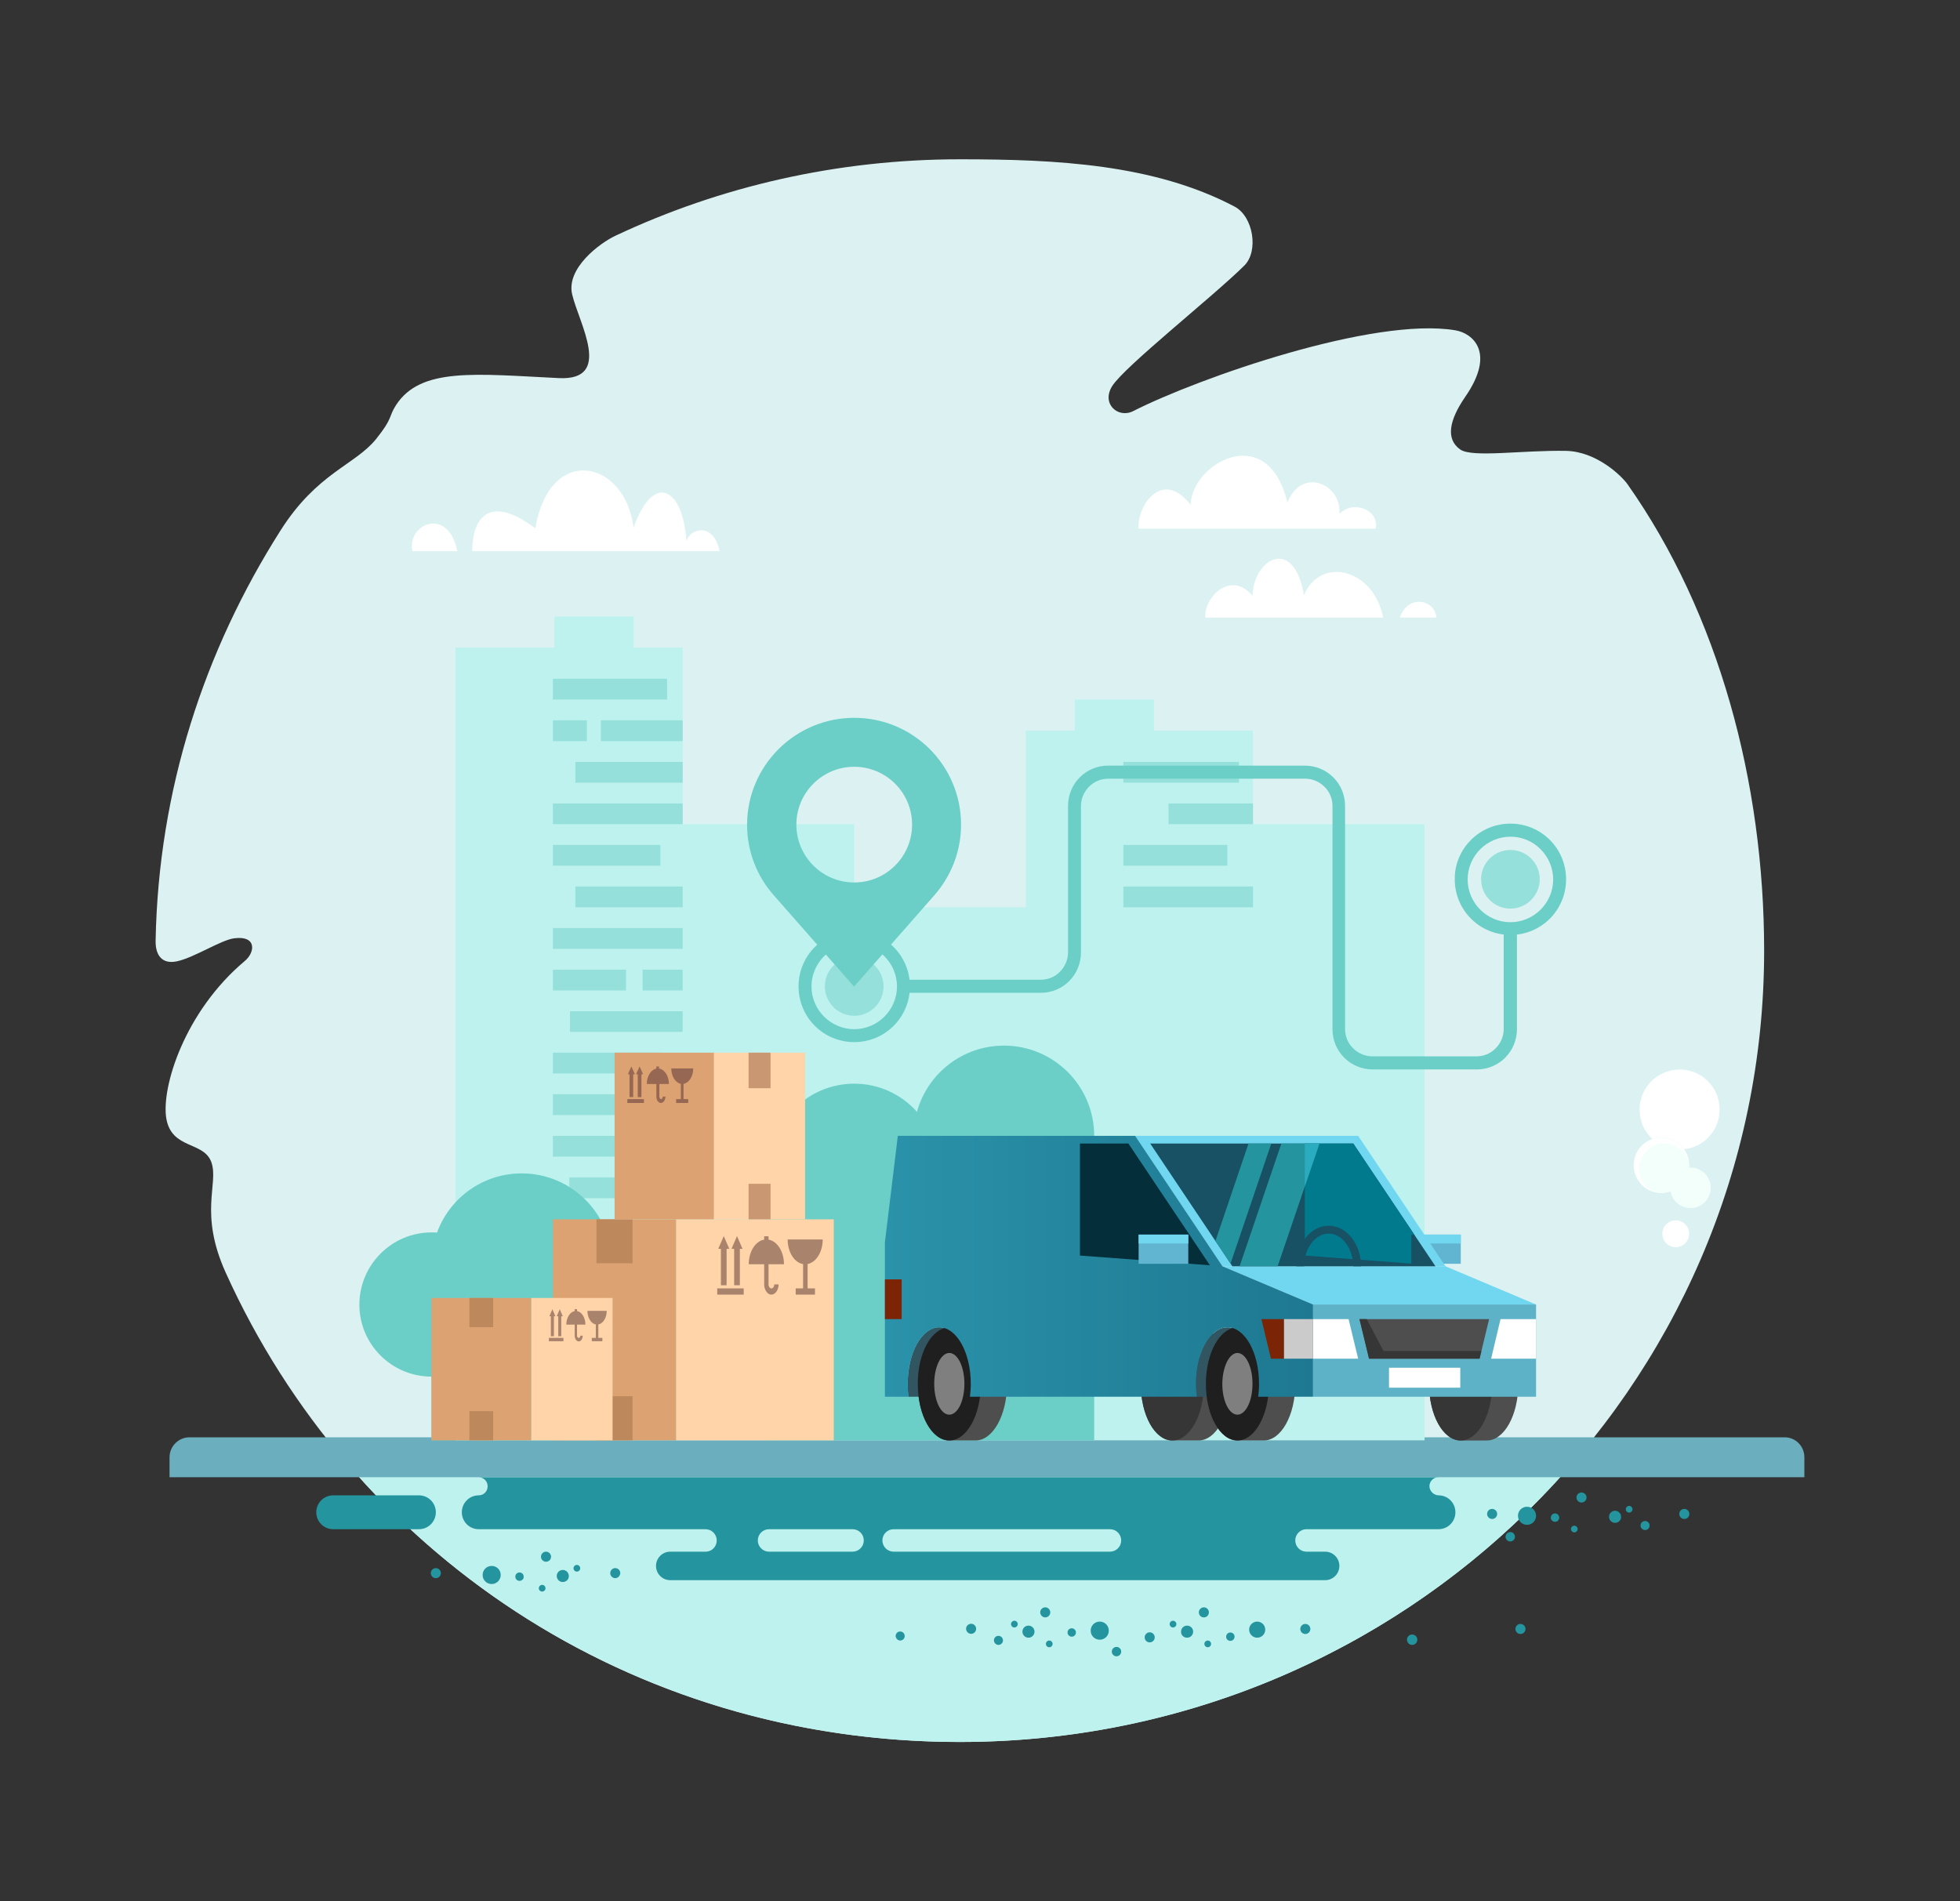 <?xml version="1.0" encoding="utf-8"?>
<!-- Generator: Adobe Illustrator 22.0.0, SVG Export Plug-In . SVG Version: 6.00 Build 0)  -->
<svg version="1.1" id="_x2014_ÎÓÈ_x5F_1" xmlns="http://www.w3.org/2000/svg" xmlns:xlink="http://www.w3.org/1999/xlink"
	 x="0px" y="0px" viewBox="0 0 1168.8 1133.9" style="enable-background:new 0 0 1168.8 1133.9;" xml:space="preserve">
<rect x="0" y="0" width="1168.8" height="1133.9" fill="#333333" stroke="none"/>
<style type="text/css">
	.st0{fill-rule:evenodd;clip-rule:evenodd;fill:#DCF2F2;}
	.st1{fill-rule:evenodd;clip-rule:evenodd;fill:#BDF2EE;}
	.st2{fill-rule:evenodd;clip-rule:evenodd;fill:#FFFFFF;}
	.st3{fill-rule:evenodd;clip-rule:evenodd;fill:#F2FFFA;}
	.st4{fill-rule:evenodd;clip-rule:evenodd;fill:#24949E;}
	.st5{fill:#6BAEBD;}
	.st6{fill-rule:evenodd;clip-rule:evenodd;fill:#96E0DB;}
	.st7{fill-rule:evenodd;clip-rule:evenodd;fill:#6BCFC7;}
	.st8{fill:#6BCFC7;}
	.st9{fill-rule:evenodd;clip-rule:evenodd;fill:#62B5D1;}
	.st10{fill-rule:evenodd;clip-rule:evenodd;fill:#71D7F0;}
	.st11{fill-rule:evenodd;clip-rule:evenodd;fill:#4E4E4E;}
	.st12{fill-rule:evenodd;clip-rule:evenodd;fill:#353635;}
	.st13{fill-rule:evenodd;clip-rule:evenodd;fill:#5DB2C7;}
	.st14{fill-rule:evenodd;clip-rule:evenodd;fill:#315662;}
	.st15{fill-rule:evenodd;clip-rule:evenodd;fill:#1F1F1F;}
	.st16{fill-rule:evenodd;clip-rule:evenodd;fill:url(#SVGID_1_);}
	.st17{fill-rule:evenodd;clip-rule:evenodd;fill:#CBCBCB;}
	.st18{fill-rule:evenodd;clip-rule:evenodd;fill:#7C2506;}
	.st19{fill-rule:evenodd;clip-rule:evenodd;fill:#7F7F7F;}
	.st20{fill-rule:evenodd;clip-rule:evenodd;fill:#175163;}
	.st21{fill-rule:evenodd;clip-rule:evenodd;fill:#042E39;}
	.st22{fill-rule:evenodd;clip-rule:evenodd;fill:#027A8E;}
	.st23{fill:#175163;}
	.st24{fill-rule:evenodd;clip-rule:evenodd;fill:#2BABBF;}
	.st25{fill-rule:evenodd;clip-rule:evenodd;fill:#FFD4A8;}
	.st26{fill-rule:evenodd;clip-rule:evenodd;fill:#DDA272;}
	.st27{fill-rule:evenodd;clip-rule:evenodd;fill:#BD885C;}
	.st28{fill-rule:evenodd;clip-rule:evenodd;fill:#AA836D;}
	.st29{fill-rule:evenodd;clip-rule:evenodd;fill:#C99873;}
	.st30{fill-rule:evenodd;clip-rule:evenodd;fill:#966853;}
</style>
<path class="st0" d="M572.5,95c57.5,0,115.7,2.9,163.7,28.2c11.2,5.9,14.5,26.6,5.8,35.2c-18.2,18.1-71.6,60.3-78.8,71.9
	c-6.6,10.6,3.6,19.4,12.5,14.9c39.3-19.9,143.5-56.4,192.2-48.2c10.1,1.7,24.3,13,5.9,39.6c-9.7,14.1-11.8,25.3-3,31.5
	c7.3,5,37.3,0.3,63.1,0.8c18.3,0.4,33.3,15.1,36.7,20c54.2,77,81.4,177.6,81.4,278.1c0,260.6-214.8,471.9-479.7,471.9
	c-197.3,0-362.7-114-437.7-279.9c-16.1-35.6-4.1-52.8-8.5-65.7c-4.4-12.8-23.6-7.6-26.9-26.1C96,648.7,110,603.3,146,573.1
	c6.2-5.2,7.2-15.3-6.4-13.5c-7.8,1-23.8,11.5-34,13.7c-9.2,2-13-3.9-12.8-12.4c1.7-90,29.1-173,74.4-244.4
	c21.9-34.6,44.4-39,57.1-54.7c10.2-12.7,7.3-13.1,11.8-20.1c14.7-22.9,47.6-18.6,97.3-16.2c32.4,1.5,11.8-32.8,7.8-49.9
	c-3.7-15.6,16.5-30.7,26-35.1C429.3,111.3,499,95,572.5,95L572.5,95z"/>
<path class="st1" d="M194.3,857.2c87.2,111,222.8,181.7,378.1,181.7c153.7,0,290.4-71.1,378.2-181.7H194.3z"/>
<g>
	<path class="st2" d="M319.2,315.1c8.7-50.9,53.8-40.8,58.6-0.3c11.8-33.6,29.4-23.9,31.5,7.6c3.4-8.2,16.5-10.1,19.8,6.3H281.6
		C281.6,309.4,291.2,294.1,319.2,315.1L319.2,315.1z"/>
	<path class="st2" d="M272.7,328.7h-26.8C242.7,312,267.4,302.1,272.7,328.7L272.7,328.7z"/>
	<path class="st2" d="M777.6,355.1c-5.8-35.2-29.9-22.5-30.7,0.2c-13.1-15.6-29.2,1.3-28.1,13h106
		C818.8,338.3,786.7,332,777.6,355.1L777.6,355.1z"/>
	<path class="st2" d="M834.8,368.3h21.8C855.4,357,839.2,354.6,834.8,368.3L834.8,368.3z"/>
	<path class="st2" d="M820.3,315.3c2.6-10.6-12.9-17.7-21.6-8.8c1.7-17.5-22.4-28.6-31-6.7c-11.5-49-56.9-23.8-57.7,1.2
		c-17.4-22-32.2,1.4-31,14.3H820.3L820.3,315.3z"/>
</g>
<g>
	<path class="st2" d="M999.3,727.8c4.4,0,8,3.6,8,8c0,4.4-3.6,8-8,8c-4.4,0-8-3.6-8-8C991.3,731.4,994.9,727.8,999.3,727.8
		L999.3,727.8z"/>
	<path class="st2" d="M999,638c13.1-1.5,24.9,8,26.3,21.1c1.5,13.1-8,24.9-21,26.3c-3.4-4.8-9.1-7.6-15.4-6.9
		c-1.2,0.1-2.4,0.4-3.5,0.8c-4.1-3.8-6.9-8.9-7.5-14.9C976.4,651.3,985.9,639.5,999,638L999,638z"/>
	<path class="st2" d="M988.9,678.5c9.1-1,17.2,5.5,18.3,14.6c1,9.1-5.5,17.2-14.6,18.3c-9.1,1-17.2-5.5-18.3-14.6
		C973.3,687.7,979.8,679.5,988.9,678.5L988.9,678.5z"/>
	<path class="st3" d="M1007.2,696.4c6.5-0.5,12.2,4.2,12.9,10.7c0.7,6.6-4,12.6-10.7,13.3c-6.4,0.7-12.2-3.7-13.2-10
		c-1.2,0.4-2.4,0.7-3.6,0.8c-2.5,0.3-5,0-7.3-0.8c-4.2-2.3-7.2-6.5-7.8-11.6c-0.9-8.3,5.1-15.8,13.3-16.7
		c7.6-0.8,14.6,4.1,16.3,11.4C1007.3,694.6,1007.3,695.5,1007.2,696.4L1007.2,696.4z"/>
</g>
<g>
	<path class="st4" d="M981,912.5c-1.5,0-2.7-1.2-2.7-2.7c0-1.5,1.2-2.7,2.7-2.7c1.5,0,2.7,1.2,2.7,2.7
		C983.7,911.4,982.5,912.5,981,912.5L981,912.5z"/>
	<path class="st4" d="M910.6,909.4c-3,0-5.4-2.4-5.4-5.4c0-3,2.4-5.4,5.4-5.4c3,0,5.4,2.4,5.4,5.4C916,907,913.6,909.4,910.6,909.4
		L910.6,909.4z"/>
	<path class="st4" d="M963.1,908.2c-2,0-3.6-1.6-3.6-3.6c0-2,1.6-3.6,3.6-3.6c2,0,3.6,1.6,3.6,3.6
		C966.8,906.6,965.2,908.2,963.1,908.2L963.1,908.2z"/>
	<path class="st4" d="M938.8,913.9c-1.1,0-2-0.9-2-2s0.9-2,2-2c1.1,0,2,0.9,2,2S939.9,913.9,938.8,913.9L938.8,913.9z"/>
	<path class="st4" d="M900.6,919.3c-1.6,0-2.8-1.3-2.8-2.8c0-1.6,1.3-2.8,2.8-2.8c1.6,0,2.8,1.3,2.8,2.8
		C903.5,918,902.2,919.3,900.6,919.3L900.6,919.3z"/>
	<path class="st4" d="M927.3,907.6c-1.4,0-2.5-1.1-2.5-2.5s1.1-2.5,2.5-2.5c1.4,0,2.5,1.1,2.5,2.5S928.7,907.6,927.3,907.6
		L927.3,907.6z"/>
	<path class="st4" d="M1004.4,905.9c-1.6,0-3-1.3-3-3s1.3-3,3-3c1.6,0,3,1.3,3,3S1006.1,905.9,1004.4,905.9L1004.4,905.9z"/>
	<path class="st4" d="M889.8,905.9c-1.6,0-3-1.3-3-3s1.3-3,3-3c1.6,0,3,1.3,3,3S891.4,905.9,889.8,905.9L889.8,905.9z"/>
	<path class="st4" d="M971.5,902.1c-1.1,0-2-0.9-2-2c0-1.1,0.9-2,2-2c1.1,0,2,0.9,2,2C973.5,901.2,972.6,902.1,971.5,902.1
		L971.5,902.1z"/>
	<path class="st4" d="M943.1,896.1c-1.6,0-3-1.3-3-3c0-1.6,1.3-3,3-3c1.6,0,3,1.3,3,3C946.1,894.8,944.7,896.1,943.1,896.1
		L943.1,896.1z"/>
</g>
<g>
	<path class="st4" d="M595.4,981c1.5,0,2.7-1.2,2.7-2.7c0-1.5-1.2-2.7-2.7-2.7c-1.5,0-2.7,1.2-2.7,2.7
		C592.8,979.9,594,981,595.4,981L595.4,981z"/>
	<path class="st4" d="M655.8,977.9c3,0,5.4-2.4,5.4-5.4c0-3-2.4-5.4-5.4-5.4c-3,0-5.4,2.4-5.4,5.4
		C650.4,975.5,652.8,977.9,655.8,977.9L655.8,977.9z"/>
	<path class="st4" d="M613.3,976.7c2,0,3.6-1.6,3.6-3.6c0-2-1.6-3.6-3.6-3.6c-2,0-3.6,1.6-3.6,3.6
		C609.7,975.1,611.3,976.7,613.3,976.7L613.3,976.7z"/>
	<path class="st4" d="M625.7,982.4c1.1,0,2-0.9,2-2c0-1.1-0.9-2-2-2c-1.1,0-2,0.9-2,2C623.7,981.5,624.6,982.4,625.7,982.4
		L625.7,982.4z"/>
	<path class="st4" d="M665.8,987.8c1.6,0,2.8-1.3,2.8-2.8c0-1.6-1.3-2.8-2.8-2.8c-1.6,0-2.8,1.3-2.8,2.8
		C663,986.5,664.2,987.8,665.8,987.8L665.8,987.8z"/>
	<path class="st4" d="M639.1,976.1c1.4,0,2.5-1.1,2.5-2.5c0-1.4-1.1-2.5-2.5-2.5c-1.4,0-2.5,1.1-2.5,2.5
		C636.6,974.9,637.7,976.1,639.1,976.1L639.1,976.1z"/>
	<path class="st4" d="M579.1,974.4c1.6,0,3-1.3,3-3c0-1.6-1.3-3-3-3c-1.6,0-3,1.3-3,3C576.1,973,577.5,974.4,579.1,974.4
		L579.1,974.4z"/>
	<path class="st4" d="M685.6,979.5c1.6,0,3-1.3,3-3c0-1.6-1.3-3-3-3c-1.6,0-3,1.3-3,3C682.6,978.2,683.9,979.5,685.6,979.5
		L685.6,979.5z"/>
	<path class="st4" d="M604.9,970.6c1.1,0,2-0.9,2-2c0-1.1-0.9-2-2-2s-2,0.9-2,2C602.9,969.7,603.8,970.6,604.9,970.6L604.9,970.6z"
		/>
	<path class="st4" d="M623.3,964.6c1.6,0,3-1.3,3-3c0-1.6-1.3-3-3-3c-1.6,0-3,1.3-3,3C620.4,963.3,621.7,964.6,623.3,964.6
		L623.3,964.6z"/>
	<path class="st4" d="M749.7,976.7c2.7,0,4.8-2.2,4.8-4.8c0-2.7-2.2-4.8-4.8-4.8c-2.7,0-4.8,2.2-4.8,4.8
		C744.9,974.6,747.1,976.7,749.7,976.7L749.7,976.7z"/>
	<path class="st4" d="M707.9,976.7c2,0,3.6-1.6,3.6-3.6c0-2-1.6-3.6-3.6-3.6c-2,0-3.6,1.6-3.6,3.6
		C704.2,975.1,705.8,976.7,707.9,976.7L707.9,976.7z"/>
	<path class="st4" d="M720.2,982.4c1.1,0,2-0.9,2-2c0-1.1-0.9-2-2-2c-1.1,0-2,0.9-2,2C718.2,981.5,719.1,982.4,720.2,982.4
		L720.2,982.4z"/>
	<path class="st4" d="M733.7,978.6c1.4,0,2.5-1.1,2.5-2.5c0-1.4-1.1-2.5-2.5-2.5c-1.4,0-2.5,1.1-2.5,2.5
		C731.1,977.5,732.3,978.6,733.7,978.6L733.7,978.6z"/>
	<path class="st4" d="M778.4,974.5c1.6,0,3-1.3,3-3c0-1.6-1.3-3-3-3c-1.6,0-3,1.3-3,3C775.4,973.2,776.8,974.5,778.4,974.5
		L778.4,974.5z"/>
	<path class="st4" d="M699.5,970.6c1.1,0,2-0.9,2-2c0-1.1-0.9-2-2-2c-1.1,0-2,0.9-2,2C697.5,969.7,698.4,970.6,699.5,970.6
		L699.5,970.6z"/>
	<path class="st4" d="M717.9,964.6c1.6,0,3-1.3,3-3c0-1.6-1.3-3-3-3c-1.6,0-3,1.3-3,3C714.9,963.3,716.2,964.6,717.9,964.6
		L717.9,964.6z"/>
	<path class="st4" d="M536.8,978.4c1.5,0,2.7-1.2,2.7-2.7c0-1.5-1.2-2.7-2.7-2.7c-1.5,0-2.7,1.2-2.7,2.7
		C534.2,977.2,535.4,978.4,536.8,978.4L536.8,978.4z"/>
	<path class="st4" d="M842.1,981c1.7,0,3.1-1.4,3.1-3.1c0-1.7-1.4-3.1-3.1-3.1c-1.7,0-3.1,1.4-3.1,3.1
		C839.1,979.7,840.4,981,842.1,981L842.1,981z"/>
	<path class="st4" d="M906.7,974.5c1.6,0,3-1.3,3-3c0-1.6-1.3-3-3-3s-3,1.3-3,3C903.7,973.2,905.1,974.5,906.7,974.5L906.7,974.5z"
		/>
</g>
<path class="st4" d="M857.8,891.8c5.6,0,10.1,4.5,10.1,10.1c0,5.6-4.5,10.1-10.1,10.1h-78.7c-3.7,0-6.7,3-6.7,6.7
	c0,3.7,3,6.7,6.6,6.7h11.2c4.7,0,8.5,3.8,8.5,8.5c0,4.7-3.8,8.5-8.5,8.5H399.7c-4.7,0-8.5-3.8-8.5-8.5c0-4.7,3.8-8.5,8.5-8.5h21.1
	c3.7,0,6.6-3,6.6-6.7c0-3.7-3-6.7-6.7-6.7H285.5c-5.6,0-10.1-4.5-10.1-10.1c0-5.6,4.5-10.1,10.1-10.1c3,0,5.3-2.4,5.3-5.4
	c0-3-2.4-5.4-5.4-5.4h572.4c-3,0-5.4,2.4-5.4,5.4C852.5,889.3,854.9,891.7,857.8,891.8L857.8,891.8z"/>
<path class="st4" d="M249.8,912c5.6,0,10.1-4.5,10.1-10.1c0-5.6-4.5-10.1-10.1-10.1h-51.1c-5.6,0-10.1,4.5-10.1,10.1
	c0,5.6,4.5,10.1,10.1,10.1H249.8L249.8,912z"/>
<path class="st1" d="M661.9,912c3.7,0,6.7,3,6.7,6.7c0,3.7-3,6.7-6.7,6.7h-129c-3.7,0-6.7-3-6.7-6.7c0-3.7,3-6.7,6.7-6.7L661.9,912
	L661.9,912z"/>
<path class="st1" d="M508.4,912c3.7,0,6.7,3,6.7,6.7c0,3.7-3,6.7-6.7,6.7h-49.8c-3.7,0-6.7-3-6.7-6.7c0-3.7,3-6.7,6.7-6.7L508.4,912
	L508.4,912z"/>
<g>
	<path class="st4" d="M293.2,944.7c-3,0-5.4-2.4-5.4-5.4c0-3,2.4-5.4,5.4-5.4c3,0,5.4,2.4,5.4,5.4
		C298.6,942.2,296.2,944.7,293.2,944.7L293.2,944.7z"/>
	<path class="st4" d="M335.6,943.5c-2,0-3.6-1.6-3.6-3.6c0-2,1.6-3.6,3.6-3.6c2,0,3.6,1.6,3.6,3.6
		C339.3,941.9,337.6,943.5,335.6,943.5L335.6,943.5z"/>
	<path class="st4" d="M323.3,949.2c-1.1,0-2-0.9-2-2c0-1.1,0.9-2,2-2c1.1,0,2,0.9,2,2C325.3,948.3,324.4,949.2,323.3,949.2
		L323.3,949.2z"/>
	<path class="st4" d="M309.8,942.8c-1.4,0-2.5-1.1-2.5-2.5c0-1.4,1.1-2.5,2.5-2.5s2.5,1.1,2.5,2.5
		C312.4,941.7,311.2,942.8,309.8,942.8L309.8,942.8z"/>
	<path class="st4" d="M366.9,941.2c-1.6,0-3-1.3-3-3c0-1.6,1.3-3,3-3c1.6,0,3,1.3,3,3C369.8,939.8,368.5,941.2,366.9,941.2
		L366.9,941.2z"/>
	<path class="st4" d="M259.9,941.2c-1.6,0-3-1.3-3-3c0-1.6,1.3-3,3-3c1.6,0,3,1.3,3,3C262.9,939.8,261.6,941.2,259.9,941.2
		L259.9,941.2z"/>
	<path class="st4" d="M344,937.3c-1.1,0-2-0.9-2-2c0-1.1,0.9-2,2-2c1.1,0,2,0.9,2,2C346,936.4,345.1,937.3,344,937.3L344,937.3z"/>
	<path class="st4" d="M325.6,931.4c-1.6,0-3-1.3-3-3c0-1.6,1.3-3,3-3c1.6,0,3,1.3,3,3C328.6,930.1,327.3,931.4,325.6,931.4
		L325.6,931.4z"/>
</g>
<path class="st5" d="M1076,869.1c0-6.6-5.3-12-11.9-11.9h-951c-6.6-0.1-12,5.4-12,11.9c0,0,0,0,0,0h0V881h12v0l951,0v0h11.9V869.1
	L1076,869.1L1076,869.1z"/>
<polygon class="st1" points="849.5,859 271.6,859 271.6,386.2 330.6,386.2 330.6,367.7 377.9,367.7 377.9,386.2 407.1,386.2 
	407.1,491.5 509.4,491.5 509.4,541.1 611.7,541.1 611.7,435.8 640.9,435.8 640.9,417.2 688.1,417.2 688.1,435.8 747.2,435.8 
	747.2,491.5 849.5,491.5 849.5,859 "/>
<g>
	<polygon class="st6" points="696.8,479.2 747.2,479.2 747.2,491.5 696.8,491.5 696.8,479.2 	"/>
	<polygon class="st6" points="669.9,454.4 738.8,454.4 738.8,466.8 669.9,466.8 669.9,454.4 	"/>
	<polygon class="st6" points="669.9,503.9 731.9,503.9 731.9,516.3 669.9,516.3 669.9,503.9 	"/>
	<polygon class="st6" points="669.9,528.7 747.2,528.7 747.2,541.1 669.9,541.1 669.9,528.7 	"/>
</g>
<g>
	<polygon class="st6" points="329.7,479.2 407.1,479.2 407.1,491.5 329.7,491.5 329.7,479.2 	"/>
	<polygon class="st6" points="343.1,454.4 407.1,454.4 407.1,466.8 343.1,466.8 343.1,454.4 	"/>
	<polygon class="st6" points="329.7,503.9 393.8,503.9 393.8,516.3 329.7,516.3 329.7,503.9 	"/>
	<polygon class="st6" points="343.1,528.7 407.1,528.7 407.1,541.1 343.1,541.1 343.1,528.7 	"/>
	<polygon class="st6" points="329.7,553.5 407.1,553.5 407.1,565.9 329.7,565.9 329.7,553.5 	"/>
	<polygon class="st6" points="329.7,578.3 373.3,578.3 373.3,590.7 329.7,590.7 329.7,578.3 	"/>
	<polygon class="st6" points="339.9,603.1 407.1,603.1 407.1,615.4 339.9,615.4 339.9,603.1 	"/>
	<polygon class="st6" points="329.7,627.8 393.8,627.8 393.8,640.2 329.7,640.2 329.7,627.8 	"/>
	<polygon class="st6" points="329.7,652.6 407.1,652.6 407.1,665 329.7,665 329.7,652.6 	"/>
	<polygon class="st6" points="329.7,429.6 350,429.6 350,442 329.7,442 329.7,429.6 	"/>
	<polygon class="st6" points="329.7,404.8 397.8,404.8 397.8,417.2 329.7,417.2 329.7,404.8 	"/>
	<polygon class="st6" points="329.7,677.4 407.1,677.4 407.1,689.8 329.7,689.8 329.7,677.4 	"/>
	<polygon class="st6" points="339.5,702.2 407.1,702.2 407.1,714.6 339.5,714.6 339.5,702.2 	"/>
	<polygon class="st6" points="383.2,578.3 407.1,578.3 407.1,590.7 383.2,590.7 383.2,578.3 	"/>
	<polygon class="st6" points="358.3,429.6 407.1,429.6 407.1,442 358.3,442 358.3,429.6 	"/>
</g>
<path class="st7" d="M257.3,735c1.1,0,2.2,0,3.3,0.1c7.5-20.6,27.3-35.3,50.5-35.3c29.7,0,53.8,24.1,53.8,53.8l0,0V859H257.3v-38
	c-23.7,0-43-19.2-43-43C214.4,754.3,233.6,735,257.3,735L257.3,735z"/>
<path class="st7" d="M598.7,623.6c29.7,0,53.8,24.1,53.8,53.8V859h-93h-14.6h-85.6V696.4c0-27.7,22.4-50.1,50.1-50.1
	c14.9,0,28.3,6.5,37.4,16.8C553.1,640.3,573.9,623.6,598.7,623.6L598.7,623.6z"/>
<path class="st6" d="M509.4,570.8c9.7,0,17.5,7.9,17.5,17.5c0,9.7-7.9,17.5-17.5,17.5c-9.7,0-17.5-7.9-17.5-17.5
	C491.8,578.7,499.7,570.8,509.4,570.8L509.4,570.8z"/>
<path class="st8" d="M509.4,555.1c9.2,0,17.5,3.7,23.5,9.7c6,6,9.7,14.3,9.7,23.5c0,9.2-3.7,17.5-9.7,23.5c-6,6-14.3,9.7-23.5,9.7
	c-9.2,0-17.5-3.7-23.5-9.7c-6-6-9.7-14.3-9.7-23.5c0-9.2,3.7-17.5,9.7-23.5C491.9,558.8,500.2,555.1,509.4,555.1L509.4,555.1z
	 M527.4,570.3c-4.6-4.6-11-7.5-18-7.5c-7,0-13.4,2.9-18,7.5c-4.6,4.6-7.5,11-7.5,18c0,7,2.9,13.4,7.5,18c4.6,4.6,11,7.5,18,7.5
	c7,0,13.4-2.9,18-7.5c4.6-4.6,7.5-11,7.5-18C534.9,581.3,532,574.9,527.4,570.3L527.4,570.3z"/>
<path class="st6" d="M900.7,506.9c-9.7,0-17.5,7.9-17.5,17.5c0,9.7,7.9,17.5,17.5,17.5s17.5-7.9,17.5-17.5
	C918.2,514.8,910.4,506.9,900.7,506.9L900.7,506.9z"/>
<path class="st8" d="M900.7,499c-7,0-13.4,2.9-18,7.5c-4.6,4.6-7.5,11-7.5,18c0,7,2.9,13.4,7.5,18c4.6,4.6,11,7.5,18,7.5
	c7,0,13.4-2.9,18-7.5c4.6-4.6,7.5-11,7.5-18c0-7-2.9-13.4-7.5-18C914.1,501.8,907.7,499,900.7,499L900.7,499z M877.2,500.9
	c6-6,14.3-9.7,23.5-9.7c9.2,0,17.5,3.7,23.5,9.7c6,6,9.7,14.3,9.7,23.5c0,9.2-3.7,17.5-9.7,23.5c-6,6-14.3,9.7-23.5,9.7
	c-9.2,0-17.5-3.7-23.5-9.7c-6-6-9.7-14.3-9.7-23.5C867.4,515.3,871.1,507,877.2,500.9L877.2,500.9z"/>
<path class="st7" d="M509.4,428.1c35.2,0,63.7,28.5,63.7,63.7c0,16.1-6,30.8-15.9,42.1l0,0l-47.9,54.5l-47.9-54.5l0,0
	c-9.9-11.2-15.9-25.9-15.9-42.1C445.6,456.6,474.2,428.1,509.4,428.1L509.4,428.1z M509.4,457.3c19,0,34.5,15.4,34.5,34.5
	c0,19-15.4,34.5-34.5,34.5c-19,0-34.5-15.4-34.5-34.5C474.9,472.8,490.3,457.3,509.4,457.3L509.4,457.3z"/>
<path class="st8" d="M904.6,553.8v60h0c0,6.6-2.7,12.7-7,17c-4.4,4.4-10.4,7-17,7h-62c-6.6,0-12.7-2.7-17-7c-4.4-4.4-7-10.4-7-17
	l0,0V480.7l0,0c0-4.5-1.8-8.6-4.8-11.5c-2.9-2.9-7-4.8-11.5-4.8H660.9c-4.5,0-8.6,1.8-11.5,4.8c-2.9,2.9-4.8,7-4.8,11.5l0,0v87.4h0
	c0,6.6-2.7,12.7-7,17c-4.4,4.4-10.4,7-17,7h-81.9v-7.8h81.9c4.5,0,8.6-1.8,11.5-4.8c2.9-2.9,4.8-7,4.8-11.5l0,0v-87.4h0
	c0-6.6,2.7-12.7,7-17c4.4-4.4,10.4-7,17-7h117.2c6.6,0,12.7,2.7,17,7c4.4,4.4,7,10.4,7,17l0,0v133.1h0c0,4.5,1.8,8.6,4.8,11.5
	c2.9,2.9,7,4.8,11.5,4.8h62c4.5,0,8.6-1.8,11.5-4.8c2.9-2.9,4.8-7,4.8-11.5h0v-60H904.6L904.6,553.8z"/>
<polygon class="st9" points="841.6,736.3 871.1,736.3 871.1,753.7 841.6,753.7 841.6,736.3 "/>
<polygon class="st10" points="841.6,736.3 871.1,736.3 871.1,741.6 841.6,741.6 841.6,736.3 "/>
<path class="st11" d="M714.7,791.7c10.4,0,18.8,15.1,18.8,33.7c0,18.6-8.4,33.7-18.8,33.7h-15.6c-10.4,0-18.8-15.1-18.8-33.7
	c0-18.6,8.4-33.7,18.8-33.7H714.7L714.7,791.7z"/>
<path class="st12" d="M699.1,791.7c10.4,0,18.8,15.1,18.8,33.7c0,18.6-8.4,33.7-18.8,33.7c-10.4,0-18.8-15.1-18.8-33.7
	C680.2,806.7,688.7,791.7,699.1,791.7L699.1,791.7z"/>
<path class="st11" d="M886.6,791.7c10.4,0,18.8,15.1,18.8,33.7c0,18.6-8.4,33.7-18.8,33.7H871c-10.4,0-18.8-15.1-18.8-33.7
	c0-18.6,8.4-33.7,18.8-33.7H886.6L886.6,791.7z"/>
<path class="st12" d="M871,791.7c10.4,0,18.8,15.1,18.8,33.7c0,18.6-8.4,33.7-18.8,33.7c-10.4,0-18.8-15.1-18.8-33.7
	C852.1,806.7,860.5,791.7,871,791.7L871,791.7z"/>
<path class="st11" d="M581.7,791.7c10.4,0,18.8,15.1,18.8,33.7c0,18.6-8.4,33.7-18.8,33.7h-15.6c-10.4,0-18.8-15.1-18.8-33.7
	c0-18.6,8.4-33.7,18.8-33.7H581.7L581.7,791.7z"/>
<path class="st11" d="M753.6,791.7c10.4,0,18.8,15.1,18.8,33.7c0,18.6-8.4,33.7-18.8,33.7h-15.6c-10.4,0-18.8-15.1-18.8-33.7
	c0-18.6,8.4-33.7,18.8-33.7H753.6L753.6,791.7z"/>
<polygon class="st10" points="676.8,677.4 809.9,677.4 862,755.2 729,755.2 676.8,677.4 "/>
<polygon class="st10" points="729,755.2 862,755.2 916,778 783,778 729,755.2 "/>
<polygon class="st13" points="783,833 916,833 916,778 783,778 783,833 "/>
<polygon class="st2" points="783,786.7 804.2,786.7 809.9,810.3 783,810.3 783,786.7 "/>
<polygon class="st11" points="810.7,786.7 888,786.7 882.3,810.3 816.4,810.3 810.7,786.7 "/>
<polygon class="st2" points="916,786.7 894.8,786.7 889.2,810.3 916,810.3 916,786.7 "/>
<polygon class="st2" points="828.3,827.6 870.8,827.6 870.8,815.7 828.3,815.7 828.3,827.6 "/>
<path class="st14" d="M541.7,833h36.7c0.3-2.5,0.5-5,0.5-7.7c0-18.6-8.4-33.7-18.8-33.7c-10.4,0-18.8,15.1-18.8,33.7
	C541.2,828,541.4,830.5,541.7,833L541.7,833z"/>
<path class="st14" d="M713.6,833h36.7c0.3-2.5,0.5-5,0.5-7.7c0-18.6-8.4-33.7-18.8-33.7c-10.4,0-18.8,15.1-18.8,33.7
	C713.1,828,713.3,830.5,713.6,833L713.6,833z"/>
<path class="st15" d="M566.1,791.7c10.4,0,18.8,15.1,18.8,33.7c0,18.6-8.4,33.7-18.8,33.7c-10.4,0-18.8-15.1-18.8-33.7
	C547.2,806.7,555.7,791.7,566.1,791.7L566.1,791.7z"/>
<path class="st15" d="M737.9,791.7c10.4,0,18.8,15.1,18.8,33.7c0,18.6-8.4,33.7-18.8,33.7c-10.4,0-18.8-15.1-18.8-33.7
	C719.1,806.7,727.5,791.7,737.9,791.7L737.9,791.7z"/>
<linearGradient id="SVGID_1_" gradientUnits="userSpaceOnUse" x1="527.656" y1="755.193" x2="783.005" y2="755.193">
	<stop  offset="0" style="stop-color:#2A92AA"/>
	<stop  offset="1" style="stop-color:#1E7891"/>
</linearGradient>
<path class="st16" d="M535.4,677.4h141.5l52.1,77.8l54,22.8v55h-32.7c0.3-2.5,0.5-5,0.5-7.7c0-18.6-8.4-33.7-18.8-33.7
	c-10.4,0-18.8,15.1-18.8,33.7c0,2.6,0.2,5.2,0.5,7.7H578.4c0.3-2.5,0.5-5,0.5-7.7c0-18.6-8.4-33.7-18.8-33.7
	c-10.4,0-18.8,15.1-18.8,33.7c0,2.6,0.2,5.2,0.5,7.7h-14.1v-92.2L535.4,677.4L535.4,677.4z"/>
<polygon class="st17" points="783,786.7 765.6,786.7 765.6,810.3 783,810.3 783,786.7 "/>
<polygon class="st18" points="537.7,763 527.7,763 527.7,786.7 537.7,786.7 537.7,763 "/>
<path class="st19" d="M566.1,806.9c5,0,9,8.2,9,18.4c0,10.2-4,18.4-9,18.4c-5,0-9-8.2-9-18.4C557.1,815.2,561.1,806.9,566.1,806.9
	L566.1,806.9z"/>
<path class="st19" d="M737.9,806.9c5,0,9,8.2,9,18.4c0,10.2-4,18.4-9,18.4c-5,0-9-8.2-9-18.4C729,815.2,733,806.9,737.9,806.9
	L737.9,806.9z"/>
<polygon class="st18" points="765.6,786.7 752.2,786.7 757.9,810.3 765.6,810.3 765.6,786.7 "/>
<polygon class="st20" points="685.9,682 807,682 856,755.2 734.9,755.2 685.9,682 "/>
<polygon class="st21" points="644,682 672.9,682 721.5,754.6 644,748.8 644,682 "/>
<polygon class="st22" points="778.1,682 807,682 843.4,736.3 841.6,736.3 841.6,753.6 778.1,748.8 778.1,682 "/>
<polygon class="st9" points="679,736.3 708.6,736.3 708.6,753.7 679,753.7 679,736.3 "/>
<path class="st23" d="M773,755.2c0-6.6,2.1-12.5,5.5-16.9c3.5-4.5,8.4-7.3,13.8-7.3c5.4,0,10.3,2.8,13.8,7.3
	c3.4,4.3,5.5,10.3,5.5,16.9h-4.7c0-5.5-1.7-10.5-4.5-14c-2.6-3.4-6.2-5.5-10.1-5.5s-7.5,2.1-10.1,5.5c-2.8,3.6-4.5,8.5-4.5,14H773
	L773,755.2z"/>
<polygon class="st10" points="679,736.3 708.6,736.3 708.6,741.6 679,741.6 679,736.3 "/>
<polygon class="st12" points="883.4,805.7 825,805.7 815,786.7 810.7,786.7 816.4,810.3 882.3,810.3 883.4,805.7 "/>
<polygon class="st4" points="724.8,740.1 744.5,682 758.1,682 733.8,753.6 724.8,740.1 "/>
<polygon class="st4" points="739.2,755.2 764.1,682 786.8,682 761.9,755.2 739.2,755.2 "/>
<polygon class="st24" points="778.1,682 786.8,682 778.1,707.5 778.1,682 "/>
<polygon class="st25" points="403.2,859 497.2,859 497.2,727.2 403.2,727.2 403.2,859 "/>
<polygon class="st26" points="329.7,859 403.2,859 403.2,727.2 329.7,727.2 329.7,859 "/>
<polygon class="st27" points="355.7,753.4 377.2,753.4 377.2,727.2 355.7,727.2 355.7,753.4 "/>
<polygon class="st27" points="355.7,859 377.2,859 377.2,832.7 355.7,832.7 355.7,859 "/>
<path class="st28" d="M458.3,739.3c5.2,0.9,9.2,7.1,9.2,14.7h-9.2v12l0,0c0,0.7,0.2,1.2,0.5,1.7c0.3,0.4,0.7,0.7,1.2,0.7
	s0.9-0.3,1.2-0.7c0.3-0.4,0.5-1,0.5-1.7v0h2.6v0c0,1.7-0.5,3.2-1.3,4.3c-0.8,1.1-1.9,1.8-3,1.8c-1.2,0-2.3-0.7-3-1.8
	c-0.8-1.1-1.3-2.6-1.3-4.3l0,0v-12h-9.2c0-7.6,4-13.8,9.2-14.7v-2h2.6V739.3L458.3,739.3z M441.2,766.5v-21.7h1.6l-3.3-7.6l-3.3,7.6
	h1.6v21.7H441.2L441.2,766.5z M433.3,766.5v-21.7h1.6l-3.3-7.6l-3.3,7.6h1.6v21.7H433.3L433.3,766.5z M427.7,772.1h15.8v-3.7h-15.8
	V772.1L427.7,772.1z M481.4,753.9c5.2-0.9,9.2-7.1,9.2-14.7h-20.9c0,7.6,4,13.8,9.2,14.7v14.5h-4.4v3.7h11.5v-3.7h-4.4V753.9
	L481.4,753.9z"/>
<polygon class="st25" points="316.7,859 365.3,859 365.3,774.1 316.7,774.1 316.7,859 "/>
<polygon class="st26" points="257.3,859 316.7,859 316.7,774.1 257.3,774.1 257.3,859 "/>
<polygon class="st27" points="279.9,791.5 294.1,791.5 294.1,774.1 279.9,774.1 279.9,791.5 "/>
<polygon class="st27" points="279.9,859 294.1,859 294.1,841.6 279.9,841.6 279.9,859 "/>
<path class="st28" d="M344.1,781.9c2.8,0.5,5,3.9,5,8.1h-5v6.6l0,0c0,0.4,0.1,0.7,0.3,0.9c0.2,0.2,0.4,0.4,0.7,0.4
	c0.3,0,0.5-0.1,0.7-0.4c0.2-0.2,0.3-0.6,0.3-0.9l0,0h1.4l0,0c0,0.9-0.3,1.8-0.7,2.4c-0.4,0.6-1,1-1.7,1c-0.7,0-1.2-0.4-1.7-1
	c-0.4-0.6-0.7-1.4-0.7-2.4l0,0V790h-5c0-4.1,2.2-7.6,5-8.1v-1.1h1.4V781.9L344.1,781.9z M334.7,796.9V785h0.9l-1.8-4.2L332,785h0.9
	v11.9H334.7L334.7,796.9z M330.3,796.9V785h0.9l-1.8-4.2l-1.8,4.2h0.9v11.9H330.3L330.3,796.9z M327.3,799.9h8.7v-2h-8.7V799.9
	L327.3,799.9z M356.8,789.9c2.8-0.5,5-3.9,5-8.1h-11.5c0,4.1,2.2,7.6,5,8.1v8h-2.4v2h6.3v-2h-2.4V789.9L356.8,789.9z"/>
<polygon class="st26" points="425.8,727.2 366.5,727.2 366.5,627.8 425.8,627.8 425.8,727.2 "/>
<polygon class="st25" points="480.1,727.2 425.8,727.2 425.8,627.8 480.1,627.8 480.1,727.2 "/>
<polygon class="st29" points="459.5,649 446.4,649 446.4,627.8 459.5,627.8 459.5,649 "/>
<polygon class="st29" points="459.5,727.2 446.4,727.2 446.4,706 459.5,706 459.5,727.2 "/>
<path class="st30" d="M393.2,637.3c3.2,0.6,5.7,4.5,5.7,9.2h-5.7v7.5l0,0c0,0.4,0.1,0.8,0.3,1.1c0.2,0.3,0.5,0.4,0.7,0.4
	c0.3,0,0.6-0.2,0.7-0.4c0.2-0.3,0.3-0.6,0.3-1.1l0,0h1.6l0,0c0,1.1-0.3,2-0.8,2.7c-0.5,0.7-1.2,1.1-1.9,1.1c-0.7,0-1.4-0.4-1.9-1.1
	c-0.5-0.7-0.8-1.6-0.8-2.7l0,0v-7.5h-5.7c0-4.7,2.5-8.6,5.7-9.2V636h1.6V637.3L393.2,637.3z M382.5,654.3v-13.6h1l-2.1-4.7l-2.1,4.7
	h1v13.6H382.5L382.5,654.3z M377.6,654.3v-13.6h1l-2.1-4.7l-2.1,4.7h1v13.6H377.6L377.6,654.3z M374.1,657.8h9.9v-2.3h-9.9V657.8
	L374.1,657.8z M407.7,646.4c3.2-0.6,5.7-4.5,5.7-9.2h-13.1c0,4.7,2.5,8.6,5.7,9.2v9.1h-2.8v2.3h7.2v-2.3h-2.8V646.4L407.7,646.4z"/>
</svg>
